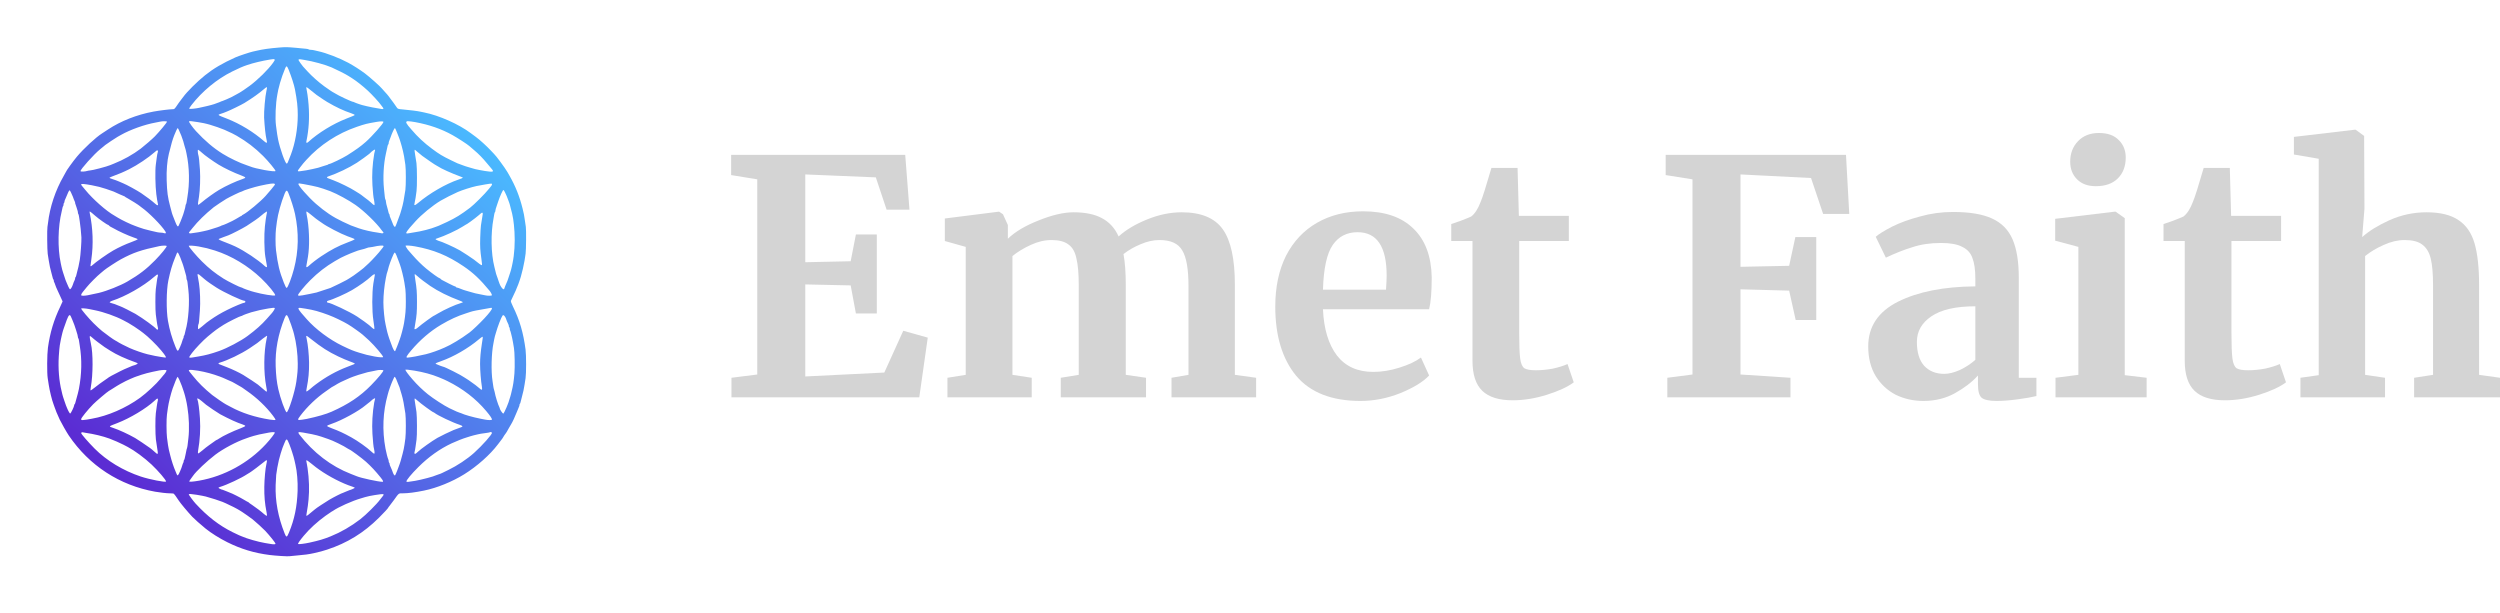 <svg width="212" height="52" viewBox="0 0 212 52" fill="none" xmlns="http://www.w3.org/2000/svg">
<g filter="url(#filter0_d_1305_201)">
<path fill-rule="evenodd" clip-rule="evenodd" d="M23.658 0.032C22.856 0.098 22.245 0.185 21.751 0.304C21.675 0.322 21.533 0.354 21.435 0.375C21.201 0.425 20.215 0.753 19.985 0.857C18.85 1.371 18.111 1.805 17.385 2.386C16.733 2.906 15.827 3.808 15.538 4.223C15.507 4.268 15.472 4.314 15.459 4.324C15.428 4.352 15.209 4.643 15.162 4.719C15.141 4.755 15.047 4.891 14.954 5.023C14.794 5.25 14.778 5.262 14.622 5.262C14.394 5.262 13.493 5.374 13.019 5.462C11.608 5.723 10.246 6.26 9.147 6.988C8.91 7.145 8.689 7.291 8.654 7.312C8.132 7.64 7.104 8.592 6.521 9.286C6.203 9.665 5.585 10.525 5.585 10.588C5.585 10.598 5.5 10.752 5.396 10.931C4.699 12.134 4.22 13.576 4.069 14.926C4.055 15.055 4.034 15.195 4.024 15.239C3.983 15.413 4.001 17.243 4.046 17.525C4.072 17.686 4.112 17.941 4.135 18.091C4.195 18.483 4.27 18.829 4.367 19.165C4.413 19.326 4.46 19.507 4.472 19.566C4.483 19.625 4.508 19.683 4.527 19.695C4.546 19.707 4.562 19.756 4.562 19.804C4.562 19.852 4.577 19.908 4.594 19.929C4.612 19.949 4.651 20.045 4.68 20.142C4.709 20.238 4.745 20.335 4.759 20.356C4.774 20.378 4.813 20.467 4.847 20.554C4.881 20.641 4.999 20.898 5.109 21.123C5.219 21.349 5.309 21.546 5.309 21.561C5.309 21.576 5.222 21.768 5.116 21.988C4.565 23.128 4.243 24.203 4.064 25.492C3.988 26.044 3.977 27.637 4.046 28.07C4.072 28.231 4.112 28.486 4.134 28.636C4.205 29.115 4.411 29.955 4.526 30.237C4.544 30.28 4.584 30.394 4.615 30.491C4.71 30.78 4.836 31.087 5.066 31.585C5.178 31.827 5.67 32.691 5.835 32.932C7.573 35.489 10.131 37.154 13.156 37.696C13.56 37.768 14.142 37.833 14.395 37.834C14.557 37.834 14.712 37.848 14.738 37.865C14.777 37.889 14.944 38.122 15.162 38.454C15.316 38.689 15.898 39.386 16.303 39.82C16.466 39.995 17.016 40.483 17.428 40.819C17.89 41.195 18.612 41.649 19.273 41.978C20.438 42.559 21.557 42.897 22.872 43.064C23.401 43.131 24.399 43.192 24.544 43.167C24.619 43.153 24.911 43.125 25.192 43.104C25.765 43.061 26.215 42.999 26.608 42.91C27.137 42.791 27.36 42.732 27.729 42.611C29.436 42.052 30.843 41.187 32.135 39.904C32.535 39.506 32.921 39.088 32.921 39.053C32.921 39.037 32.961 38.98 33.01 38.927C33.059 38.873 33.232 38.645 33.394 38.419C33.847 37.788 33.786 37.834 34.177 37.833C34.597 37.833 35.22 37.752 35.958 37.601C37.05 37.378 38.341 36.855 39.364 36.22C40.457 35.541 41.561 34.561 42.229 33.674C42.391 33.459 42.549 33.253 42.58 33.215C42.611 33.177 42.637 33.138 42.637 33.129C42.637 33.109 42.877 32.746 42.91 32.717C42.934 32.695 42.989 32.601 43.161 32.288C43.225 32.169 43.308 32.029 43.344 31.975C43.444 31.827 43.681 31.317 43.839 30.912C43.916 30.713 43.996 30.519 44.016 30.482C44.036 30.445 44.053 30.38 44.053 30.338C44.053 30.296 44.068 30.252 44.087 30.24C44.107 30.228 44.131 30.17 44.142 30.111C44.154 30.052 44.206 29.845 44.259 29.651C44.368 29.255 44.426 28.986 44.483 28.616C44.504 28.477 44.543 28.231 44.568 28.07C44.63 27.681 44.629 26.116 44.568 25.648C44.377 24.203 44.071 23.16 43.496 21.987C43.372 21.735 43.309 21.56 43.324 21.513C43.337 21.472 43.435 21.261 43.543 21.045C43.65 20.828 43.738 20.642 43.738 20.63C43.738 20.619 43.772 20.535 43.812 20.444C43.908 20.231 44.006 19.973 44.076 19.751C44.107 19.654 44.149 19.523 44.169 19.458C44.258 19.179 44.441 18.378 44.483 18.091C44.507 17.919 44.547 17.656 44.572 17.505C44.616 17.229 44.631 15.457 44.591 15.24C44.579 15.176 44.541 14.921 44.507 14.674C44.445 14.231 44.428 14.141 44.313 13.678C44.056 12.643 43.716 11.791 43.193 10.876C43.146 10.795 43.072 10.666 43.028 10.588C42.833 10.246 42.046 9.18 41.893 9.05C41.88 9.039 41.764 8.916 41.634 8.777C41.277 8.393 40.686 7.855 40.355 7.613C40.193 7.495 39.998 7.351 39.923 7.293C38.921 6.537 37.234 5.788 35.97 5.536C35.84 5.51 35.698 5.481 35.655 5.471C35.428 5.418 34.725 5.329 34.16 5.281C33.753 5.246 33.722 5.235 33.633 5.092C33.556 4.969 33.21 4.49 33.106 4.363C33.08 4.331 33.015 4.243 32.962 4.168C32.909 4.093 32.77 3.931 32.653 3.809C32.536 3.687 32.415 3.551 32.383 3.506C32.28 3.36 31.306 2.493 30.939 2.221C30.522 1.912 29.959 1.551 29.536 1.324C28.789 0.921 27.667 0.49 26.982 0.342C26.863 0.316 26.702 0.279 26.623 0.259C26.545 0.24 26.42 0.224 26.346 0.224C26.272 0.224 26.194 0.208 26.174 0.188C26.132 0.149 26.036 0.137 25.074 0.052C24.333 -0.013 24.225 -0.014 23.658 0.032ZM23.281 1.041C23.325 1.068 23.3 1.125 23.157 1.323C22.724 1.922 21.887 2.746 21.17 3.28C20.893 3.486 20.348 3.856 20.321 3.856C20.311 3.856 20.191 3.923 20.053 4.004C19.916 4.086 19.742 4.182 19.666 4.216C19.59 4.251 19.391 4.342 19.223 4.419C19.055 4.496 18.9 4.559 18.879 4.559C18.857 4.559 18.808 4.574 18.771 4.593C18.679 4.64 18.535 4.697 18.368 4.754C18.292 4.78 18.195 4.815 18.152 4.832C18.108 4.848 18.002 4.88 17.916 4.902C17.829 4.925 17.688 4.961 17.601 4.983C17.514 5.006 17.346 5.044 17.227 5.068C17.108 5.093 16.949 5.127 16.873 5.145C16.625 5.203 16.108 5.256 16.059 5.228C16.025 5.21 16.08 5.111 16.237 4.909C17.146 3.737 18.405 2.699 19.686 2.066C20.294 1.766 20.566 1.648 20.964 1.513C21.491 1.334 22.198 1.165 22.891 1.051C23.188 1.002 23.218 1.001 23.281 1.041ZM25.822 1.084C26.502 1.186 27.609 1.49 28.123 1.717C28.629 1.941 29.301 2.282 29.553 2.443C29.709 2.544 29.865 2.643 29.899 2.664C30.225 2.868 30.762 3.293 31.188 3.685C31.54 4.009 32.188 4.716 32.313 4.912C32.362 4.99 32.432 5.083 32.468 5.118C32.561 5.211 32.504 5.275 32.356 5.243C32.288 5.228 32.127 5.2 31.997 5.181C31.5 5.106 30.65 4.912 30.463 4.832C30.42 4.813 30.314 4.776 30.227 4.749C30.14 4.721 30.053 4.685 30.032 4.668C30.012 4.651 29.972 4.637 29.943 4.637C29.835 4.637 28.654 4.084 28.431 3.928C28.374 3.888 28.317 3.856 28.306 3.856C28.273 3.856 27.816 3.551 27.493 3.315C27.014 2.965 26.456 2.468 26.087 2.066C25.898 1.859 25.721 1.666 25.694 1.637C25.667 1.608 25.562 1.47 25.462 1.33C25.316 1.128 25.29 1.068 25.333 1.042C25.364 1.023 25.424 1.016 25.467 1.025C25.511 1.035 25.67 1.062 25.822 1.084ZM24.479 1.913C24.726 2.534 24.943 3.213 25.013 3.582C25.192 4.524 25.251 5.065 25.251 5.752C25.251 6.895 25.035 8.139 24.667 9.11C24.392 9.835 24.375 9.87 24.309 9.87C24.189 9.87 23.741 8.609 23.581 7.82C23.527 7.555 23.489 7.303 23.404 6.648C23.321 6.019 23.375 4.778 23.516 4.031C23.536 3.924 23.571 3.739 23.594 3.621C23.642 3.371 23.83 2.72 23.945 2.411C24.198 1.726 24.242 1.63 24.303 1.63C24.345 1.63 24.404 1.725 24.479 1.913ZM22.632 3.514C22.62 3.584 22.602 3.676 22.591 3.719C22.49 4.12 22.371 5.489 22.396 5.965C22.437 6.73 22.518 7.482 22.592 7.781C22.681 8.144 22.645 8.189 22.419 7.993C21.487 7.182 20.377 6.506 19.253 6.065C19.102 6.005 18.882 5.918 18.764 5.872C18.647 5.826 18.545 5.77 18.538 5.748C18.53 5.726 18.609 5.684 18.712 5.654C18.815 5.624 18.925 5.587 18.958 5.571C18.99 5.554 19.123 5.502 19.253 5.454C19.505 5.361 20.499 4.875 20.728 4.733C21.449 4.288 21.944 3.934 22.403 3.541C22.501 3.456 22.598 3.387 22.617 3.387C22.637 3.387 22.644 3.444 22.632 3.514ZM26.397 3.691C26.6 3.858 26.803 4.02 26.849 4.052C27.334 4.387 27.561 4.538 27.737 4.642C28.502 5.092 29.104 5.375 29.824 5.62C29.97 5.67 30.084 5.728 30.076 5.749C30.064 5.786 29.984 5.821 29.362 6.064C28.237 6.502 27 7.262 26.139 8.043C26.031 8.141 25.954 8.132 25.975 8.025C26.055 7.611 26.079 7.47 26.113 7.214C26.247 6.228 26.236 5.181 26.078 4.051C26.059 3.911 26.034 3.762 26.023 3.719C25.976 3.532 25.964 3.387 25.995 3.387C26.014 3.387 26.195 3.524 26.397 3.691ZM16.775 6.355C17.229 6.431 17.397 6.464 17.552 6.508C17.633 6.531 17.757 6.566 17.827 6.584C18.075 6.649 18.803 6.904 19.027 7.004C19.663 7.289 19.788 7.351 20.079 7.517C20.916 7.998 21.625 8.541 22.318 9.231C22.74 9.651 23.363 10.406 23.363 10.496C23.363 10.618 21.634 10.308 21.18 10.104C21.137 10.085 21.015 10.041 20.909 10.007C20.361 9.831 19.464 9.403 18.879 9.039C18.098 8.552 17.379 7.942 16.617 7.117C16.355 6.833 16.01 6.355 16.03 6.303C16.051 6.25 16.204 6.26 16.775 6.355ZM14.159 6.32C14.159 6.394 13.546 7.136 13.129 7.567C12.926 7.777 12.253 8.362 11.937 8.603C11.297 9.091 10.439 9.572 9.672 9.871C9.555 9.917 9.406 9.977 9.341 10.005C9.062 10.126 7.81 10.454 7.626 10.455C7.57 10.456 7.472 10.472 7.41 10.492C7.2 10.557 6.851 10.572 6.829 10.516C6.784 10.397 7.983 9.061 8.518 8.634C8.603 8.566 8.711 8.478 8.757 8.439C8.804 8.399 8.878 8.337 8.922 8.301C9.03 8.211 9.795 7.703 9.968 7.605C10.045 7.562 10.174 7.489 10.255 7.443C11.05 6.993 12.273 6.556 13.196 6.393C13.347 6.366 13.524 6.331 13.589 6.314C13.775 6.267 14.159 6.271 14.159 6.32ZM32.515 6.336C32.547 6.436 31.554 7.562 31.014 8.037C30.575 8.422 30.231 8.67 29.44 9.172C29.06 9.413 28.028 9.909 27.907 9.909C27.877 9.909 27.842 9.925 27.83 9.944C27.819 9.963 27.76 9.987 27.7 9.998C27.64 10.008 27.485 10.057 27.356 10.105C27.226 10.154 27.058 10.208 26.982 10.225C26.906 10.243 26.685 10.294 26.49 10.339C26.143 10.419 25.809 10.477 25.438 10.521C25.2 10.55 25.2 10.517 25.438 10.209C25.718 9.846 25.726 9.837 25.976 9.561C27.129 8.29 28.627 7.309 30.266 6.752C30.974 6.511 31.101 6.48 31.918 6.339C32.27 6.278 32.496 6.277 32.515 6.336ZM35.222 6.358C36.411 6.579 37.425 6.932 38.363 7.452C38.79 7.688 39.626 8.23 39.785 8.373C39.829 8.413 40.015 8.571 40.198 8.726C40.602 9.066 40.906 9.377 41.315 9.87C41.485 10.074 41.667 10.291 41.72 10.352C41.873 10.526 41.819 10.582 41.526 10.553C41.391 10.54 41.2 10.514 41.103 10.496C41.005 10.477 40.811 10.442 40.67 10.418C40.391 10.369 40.214 10.325 39.883 10.222C39.764 10.184 39.587 10.131 39.49 10.103C39.393 10.074 39.295 10.041 39.274 10.027C39.252 10.014 39.164 9.981 39.077 9.954C38.85 9.882 38.817 9.867 38.231 9.581C37.495 9.222 37.257 9.078 36.633 8.614C35.962 8.116 35.413 7.603 34.902 7C34.776 6.85 34.644 6.697 34.611 6.659C34.577 6.622 34.51 6.521 34.461 6.434V6.434C34.421 6.364 34.472 6.277 34.552 6.277L34.581 6.277C34.696 6.277 34.984 6.313 35.222 6.358ZM15.162 7.009C15.241 7.179 15.334 7.395 15.377 7.507C15.505 7.845 15.599 8.147 15.64 8.347C15.651 8.401 15.675 8.48 15.693 8.523C15.712 8.566 15.738 8.654 15.751 8.718C15.765 8.782 15.793 8.914 15.814 9.011C16.067 10.193 16.093 11.534 15.887 12.741C15.866 12.87 15.838 13.045 15.825 13.131C15.813 13.217 15.787 13.304 15.768 13.325C15.748 13.345 15.733 13.396 15.733 13.439C15.733 13.481 15.716 13.57 15.696 13.636C15.676 13.702 15.638 13.835 15.613 13.932C15.587 14.028 15.552 14.143 15.535 14.186C15.518 14.229 15.483 14.325 15.457 14.4C15.383 14.614 15.208 15.034 15.147 15.143C15.076 15.269 15.007 15.184 14.846 14.771C14.754 14.535 14.661 14.298 14.639 14.244C14.596 14.136 14.597 14.137 14.43 13.502C14.222 12.711 14.166 12.299 14.134 11.296C14.107 10.466 14.176 9.619 14.318 9.05C14.541 8.152 14.624 7.864 14.769 7.488C14.892 7.17 15.038 6.863 15.066 6.863C15.082 6.863 15.125 6.929 15.162 7.009ZM33.554 6.97C33.577 7.028 33.622 7.138 33.656 7.214C33.737 7.398 33.77 7.482 33.826 7.644C33.852 7.719 33.887 7.816 33.904 7.859C33.921 7.902 33.957 8.016 33.983 8.113C34.01 8.209 34.046 8.332 34.063 8.386C34.081 8.44 34.13 8.633 34.173 8.816C34.247 9.128 34.276 9.295 34.375 9.975C34.428 10.337 34.428 11.743 34.376 12.108C34.268 12.861 34.173 13.342 34.06 13.717C34.014 13.867 33.968 14.025 33.957 14.069C33.946 14.111 33.922 14.182 33.904 14.225C33.886 14.268 33.814 14.461 33.744 14.654C33.532 15.242 33.516 15.273 33.45 15.219C33.386 15.166 33.327 15.043 33.198 14.693C33.151 14.565 33.095 14.429 33.075 14.391C33.056 14.354 33.039 14.289 33.039 14.247C33.039 14.205 33.024 14.161 33.005 14.149C32.985 14.138 32.96 14.079 32.949 14.02C32.937 13.961 32.91 13.851 32.889 13.776C32.762 13.335 32.725 13.175 32.725 13.079C32.725 13.019 32.709 12.954 32.689 12.934C32.669 12.914 32.644 12.809 32.633 12.702C32.622 12.594 32.59 12.287 32.562 12.018C32.463 11.079 32.526 9.922 32.723 9.04C32.804 8.677 32.846 8.482 32.869 8.376C32.881 8.316 32.907 8.258 32.926 8.247C32.945 8.235 32.961 8.182 32.961 8.129C32.961 8.077 32.977 8.003 32.998 7.966C33.019 7.928 33.074 7.784 33.12 7.644C33.226 7.324 33.44 6.863 33.482 6.863C33.499 6.863 33.532 6.911 33.554 6.97ZM31.797 8.771C31.782 8.806 31.754 8.923 31.735 9.03C31.581 9.924 31.529 10.836 31.583 11.711C31.623 12.354 31.667 12.762 31.715 12.936C31.727 12.979 31.746 13.107 31.757 13.22C31.781 13.463 31.755 13.46 31.456 13.174C31.352 13.075 31.259 12.995 31.247 12.995C31.236 12.995 31.076 12.874 30.891 12.726C30.706 12.578 30.508 12.433 30.45 12.404C30.393 12.374 30.232 12.275 30.093 12.183C29.742 11.951 28.773 11.474 28.3 11.299C27.744 11.094 27.729 11.087 27.729 11.041C27.729 11.019 27.76 10.99 27.798 10.977C28.633 10.691 29.572 10.243 30.266 9.8C30.5 9.651 31.247 9.114 31.309 9.051C31.614 8.737 31.878 8.585 31.797 8.771ZM16.98 8.825C17.062 8.895 17.138 8.961 17.149 8.972C17.297 9.124 18.099 9.697 18.525 9.956C19.027 10.261 19.846 10.653 20.413 10.86C20.619 10.935 20.792 11.021 20.798 11.05C20.805 11.084 20.727 11.13 20.582 11.178C20.002 11.37 19.16 11.759 18.574 12.105C18.187 12.334 17.49 12.834 17.095 13.167C16.95 13.289 16.818 13.38 16.8 13.369C16.783 13.358 16.784 13.257 16.802 13.143C16.82 13.029 16.852 12.822 16.874 12.682C16.964 12.098 17 11.092 16.956 10.407C16.91 9.708 16.863 9.268 16.824 9.167C16.776 9.046 16.753 8.698 16.792 8.698C16.814 8.698 16.898 8.756 16.98 8.825ZM35.389 8.871C35.492 8.966 35.682 9.124 35.812 9.222C36.108 9.446 36.962 10.026 36.995 10.026C37.008 10.026 37.067 10.06 37.124 10.1C37.392 10.29 38.278 10.691 39.067 10.98C39.17 11.017 39.254 11.06 39.254 11.074C39.254 11.089 39.081 11.159 38.87 11.231C37.788 11.601 36.434 12.386 35.458 13.208C35.17 13.451 35.083 13.455 35.157 13.223C35.179 13.151 35.217 12.951 35.241 12.78C35.265 12.608 35.301 12.35 35.322 12.206C35.374 11.848 35.37 10.243 35.316 9.833C35.292 9.649 35.243 9.339 35.206 9.142C35.147 8.819 35.141 8.698 35.186 8.698C35.194 8.698 35.286 8.776 35.389 8.871ZM13.388 8.799C13.401 8.833 13.395 8.891 13.375 8.928C13.355 8.966 13.319 9.154 13.295 9.345C13.271 9.537 13.234 9.812 13.214 9.956C13.146 10.428 13.168 11.78 13.255 12.467C13.299 12.811 13.354 13.151 13.378 13.223C13.449 13.44 13.366 13.464 13.168 13.283C12.918 13.056 12.379 12.649 11.965 12.374C11.613 12.14 10.732 11.659 10.457 11.55C10.384 11.52 10.216 11.448 10.083 11.389C9.95 11.329 9.716 11.243 9.562 11.197C9.408 11.15 9.282 11.098 9.282 11.08C9.282 11.063 9.366 11.017 9.469 10.98C10.1 10.748 10.483 10.586 10.954 10.349C11.657 9.995 12.586 9.374 13.117 8.902C13.321 8.721 13.353 8.708 13.388 8.799ZM23.282 11.586C23.329 11.616 23.329 11.634 23.277 11.712C23.205 11.82 22.847 12.249 22.518 12.619C22.101 13.087 20.96 14.037 20.62 14.198C20.549 14.231 20.492 14.273 20.492 14.29C20.492 14.308 20.473 14.322 20.449 14.322C20.425 14.322 20.356 14.358 20.295 14.401C20.233 14.444 20.089 14.529 19.974 14.589C19.859 14.65 19.729 14.719 19.686 14.744C19.53 14.833 18.91 15.104 18.862 15.104C18.836 15.104 18.802 15.115 18.788 15.129C18.747 15.17 18.228 15.351 17.857 15.454C17.759 15.481 17.635 15.517 17.581 15.533C17.527 15.55 17.377 15.585 17.247 15.61C17.117 15.636 16.94 15.672 16.854 15.69C16.767 15.709 16.599 15.734 16.48 15.746C16.361 15.758 16.228 15.777 16.185 15.788C16.142 15.799 16.082 15.792 16.053 15.773C16.009 15.744 16.011 15.726 16.061 15.665C16.095 15.625 16.213 15.477 16.324 15.338C16.786 14.758 17.389 14.166 18.124 13.573C18.24 13.479 19 12.976 19.201 12.859C19.483 12.695 20.402 12.252 20.461 12.252C20.491 12.252 20.532 12.237 20.553 12.217C20.626 12.149 21.573 11.855 22.055 11.75C22.898 11.568 23.191 11.529 23.282 11.586ZM25.727 11.607C25.93 11.639 26.256 11.702 26.451 11.748C26.646 11.793 26.867 11.844 26.943 11.86C27.108 11.896 27.703 12.094 28.005 12.212C28.609 12.45 29.564 12.97 30.153 13.383C30.88 13.892 31.948 14.925 32.373 15.533C32.426 15.608 32.487 15.683 32.508 15.699C32.563 15.74 32.446 15.812 32.371 15.784C32.338 15.772 32.188 15.746 32.036 15.726C31.523 15.659 30.854 15.507 30.424 15.358C29.758 15.127 29.753 15.125 29.067 14.8C28.233 14.406 27.57 13.964 26.785 13.278C26.135 12.709 25.245 11.693 25.308 11.591C25.323 11.568 25.34 11.55 25.346 11.55C25.352 11.55 25.523 11.575 25.727 11.607ZM41.723 11.631C41.728 11.661 41.693 11.732 41.644 11.789C41.595 11.846 41.502 11.96 41.437 12.043C41.142 12.42 40.197 13.364 39.864 13.614C39.063 14.216 38.67 14.459 37.911 14.822C37.601 14.971 37.284 15.114 37.209 15.141C37.133 15.168 37.036 15.204 36.992 15.223C36.555 15.406 35.669 15.633 35.104 15.706C34.996 15.72 34.814 15.751 34.7 15.775C34.419 15.835 34.385 15.79 34.545 15.57C34.68 15.383 34.727 15.329 35.229 14.771C35.754 14.188 36.677 13.431 37.373 13.013C37.665 12.838 38.453 12.439 38.821 12.28C39.198 12.117 39.986 11.866 40.395 11.779C40.789 11.695 41.619 11.558 41.673 11.568C41.695 11.572 41.717 11.6 41.723 11.631ZM7.787 11.71C8.014 11.752 8.298 11.814 8.417 11.847C8.827 11.962 9.262 12.101 9.331 12.137C9.368 12.158 9.417 12.174 9.439 12.174C9.483 12.174 9.682 12.259 10.179 12.491C10.359 12.575 10.521 12.643 10.54 12.643C10.558 12.643 10.579 12.656 10.586 12.672C10.594 12.688 10.697 12.752 10.816 12.813C11.035 12.927 11.802 13.412 11.839 13.46C11.849 13.475 11.92 13.529 11.996 13.582C12.593 13.995 13.681 15.09 14.017 15.618C14.109 15.762 14.062 15.827 13.907 15.769C13.848 15.747 13.731 15.728 13.646 15.728C13.561 15.728 13.416 15.711 13.324 15.69C13.232 15.669 12.997 15.615 12.802 15.571C12.4 15.48 11.954 15.351 11.78 15.277C11.715 15.249 11.573 15.197 11.465 15.16C11.111 15.041 10.286 14.646 9.973 14.447C9.885 14.391 9.764 14.318 9.705 14.285C9.027 13.909 7.872 12.891 7.244 12.116C7.122 11.965 6.991 11.808 6.953 11.767C6.914 11.725 6.883 11.666 6.883 11.636C6.883 11.57 7.144 11.591 7.787 11.71ZM42.815 12.294C42.924 12.509 43.023 12.746 43.109 12.995C43.135 13.07 43.171 13.166 43.188 13.209C43.206 13.252 43.23 13.331 43.241 13.385C43.252 13.439 43.281 13.553 43.305 13.639C43.497 14.309 43.57 14.767 43.628 15.664C43.685 16.546 43.621 17.587 43.465 18.306C43.445 18.403 43.417 18.534 43.404 18.599C43.373 18.755 43.304 19.01 43.267 19.107C43.25 19.15 43.198 19.308 43.151 19.458C43.104 19.608 43.051 19.767 43.033 19.81C42.956 19.999 42.915 20.095 42.837 20.268C42.792 20.37 42.755 20.472 42.755 20.495C42.755 20.519 42.724 20.532 42.688 20.525C42.606 20.509 42.43 20.259 42.364 20.067C42.338 19.99 42.302 19.892 42.285 19.849C42.267 19.806 42.23 19.691 42.201 19.595C42.173 19.498 42.138 19.401 42.124 19.38C42.109 19.358 42.085 19.288 42.07 19.224C42.044 19.108 42.002 18.941 41.925 18.638C41.636 17.512 41.606 15.79 41.852 14.518C41.875 14.399 41.903 14.237 41.915 14.156C41.927 14.075 41.953 14 41.972 13.988C41.992 13.976 42.007 13.929 42.007 13.883C42.007 13.808 42.05 13.648 42.126 13.444C42.142 13.401 42.195 13.242 42.245 13.092C42.392 12.645 42.643 12.094 42.692 12.109C42.712 12.115 42.767 12.198 42.815 12.294ZM6.02 12.321C6.179 12.671 6.207 12.741 6.258 12.897C6.286 12.983 6.323 13.07 6.34 13.09C6.357 13.111 6.371 13.159 6.371 13.198C6.371 13.237 6.387 13.3 6.407 13.337C6.426 13.374 6.463 13.484 6.489 13.58C6.515 13.677 6.553 13.796 6.572 13.846C6.591 13.895 6.607 13.975 6.607 14.024C6.607 14.072 6.623 14.128 6.643 14.149C6.662 14.169 6.688 14.265 6.7 14.361C6.712 14.458 6.74 14.643 6.762 14.771C6.812 15.065 6.882 15.732 6.903 16.125C6.92 16.431 6.832 17.648 6.766 18.033C6.684 18.502 6.624 18.775 6.528 19.107C6.503 19.192 6.473 19.311 6.462 19.371C6.45 19.43 6.425 19.488 6.406 19.5C6.387 19.512 6.371 19.556 6.371 19.598C6.371 19.64 6.356 19.704 6.336 19.742C6.278 19.855 6.222 19.997 6.169 20.161C6.111 20.342 5.99 20.532 5.934 20.532C5.912 20.532 5.851 20.431 5.797 20.308C5.744 20.184 5.68 20.039 5.657 19.985C5.574 19.799 5.549 19.73 5.463 19.458C5.416 19.308 5.364 19.15 5.348 19.107C5.311 19.01 5.242 18.755 5.211 18.599C5.198 18.534 5.17 18.403 5.149 18.306C4.876 17.042 4.911 15.207 5.231 13.932C5.256 13.835 5.285 13.699 5.297 13.629C5.308 13.559 5.334 13.492 5.353 13.48C5.372 13.468 5.388 13.408 5.388 13.346C5.388 13.284 5.406 13.223 5.427 13.209C5.449 13.196 5.467 13.151 5.467 13.109C5.467 13.067 5.482 13.002 5.501 12.965C5.52 12.927 5.553 12.853 5.575 12.799C5.745 12.369 5.859 12.135 5.898 12.135C5.919 12.135 5.974 12.219 6.02 12.321ZM24.445 12.34C24.663 12.877 24.924 13.699 25.018 14.147C25.354 15.741 25.325 17.276 24.931 18.794C24.732 19.558 24.403 20.415 24.307 20.415C24.265 20.415 24.189 20.272 24.064 19.956C23.701 19.036 23.552 18.418 23.404 17.212C23.351 16.784 23.351 15.797 23.404 15.396C23.426 15.225 23.463 14.943 23.485 14.771C23.567 14.142 23.839 13.162 24.139 12.418C24.259 12.118 24.346 12.097 24.445 12.34ZM7.803 14.066C7.892 14.14 8.017 14.247 8.082 14.305C8.366 14.557 9.084 15.064 9.157 15.064C9.176 15.064 9.223 15.1 9.262 15.143C9.301 15.185 9.347 15.221 9.363 15.221C9.379 15.221 9.504 15.287 9.642 15.369C10.018 15.591 10.866 15.979 11.298 16.125C11.509 16.197 11.681 16.266 11.681 16.279C11.681 16.313 11.464 16.414 11.131 16.533C10.662 16.701 10.055 16.982 9.597 17.244C9.108 17.523 8.125 18.218 7.809 18.509C7.73 18.582 7.669 18.6 7.669 18.55C7.669 18.534 7.704 18.284 7.746 17.994C7.93 16.734 7.881 15.35 7.608 14.059C7.593 13.989 7.594 13.932 7.611 13.932C7.628 13.932 7.714 13.992 7.803 14.066ZM22.632 14.059C22.62 14.129 22.602 14.221 22.591 14.264C22.564 14.37 22.509 14.775 22.463 15.201C22.387 15.902 22.406 17.209 22.5 17.769C22.559 18.125 22.62 18.474 22.639 18.57C22.663 18.691 22.576 18.683 22.435 18.55C21.896 18.042 20.736 17.271 19.949 16.898C19.77 16.812 19.407 16.661 19.143 16.561C18.63 16.368 18.495 16.298 18.559 16.259C18.581 16.246 18.746 16.181 18.926 16.116C19.106 16.05 19.305 15.977 19.369 15.954C19.622 15.86 20.573 15.37 20.906 15.163C21.351 14.885 22.014 14.42 22.105 14.321C22.17 14.249 22.59 13.932 22.619 13.932C22.638 13.932 22.644 13.989 22.632 14.059ZM26.261 14.117C26.387 14.219 26.517 14.323 26.549 14.349C26.582 14.375 26.686 14.459 26.781 14.536C26.876 14.614 26.989 14.696 27.032 14.719C27.075 14.741 27.188 14.819 27.284 14.892C27.674 15.188 28.898 15.827 29.48 16.039C30.123 16.274 30.115 16.27 30.028 16.329C29.986 16.357 29.73 16.463 29.46 16.565C28.687 16.855 28.08 17.174 27.238 17.733C26.889 17.964 26.403 18.339 26.18 18.55C26.039 18.683 25.951 18.691 25.975 18.57C25.994 18.474 26.056 18.121 26.115 17.769C26.254 16.937 26.241 15.694 26.081 14.615C26.062 14.486 26.037 14.346 26.025 14.303C25.981 14.143 25.965 13.932 25.997 13.932C26.016 13.932 26.134 14.015 26.261 14.117ZM40.933 14.181C40.88 14.5 40.82 14.873 40.785 15.104C40.764 15.243 40.736 15.718 40.723 16.158C40.701 16.918 40.718 17.225 40.828 17.994C40.886 18.398 40.889 18.474 40.847 18.488C40.815 18.498 40.54 18.3 40.19 18.014C40.083 17.926 39.213 17.355 39.001 17.234C38.516 16.956 37.427 16.469 37.164 16.412C37.088 16.396 36.933 16.304 36.933 16.275C36.933 16.264 37.009 16.232 37.1 16.204C37.641 16.038 38.806 15.498 39.229 15.217C39.356 15.133 39.467 15.064 39.477 15.064C39.541 15.064 40.249 14.551 40.591 14.257C40.645 14.21 40.732 14.136 40.783 14.092C40.902 13.99 40.959 14.024 40.933 14.181ZM35.203 16.893C36.768 17.176 37.959 17.665 39.313 18.582C40.128 19.134 40.725 19.696 41.521 20.663C41.627 20.792 41.734 21.005 41.711 21.042C41.682 21.089 41.331 21.09 41.147 21.043C41.068 21.023 40.88 20.986 40.729 20.96C40.426 20.909 40.202 20.853 39.785 20.727C39.634 20.681 39.474 20.634 39.431 20.623C39.388 20.613 39.317 20.59 39.274 20.572C38.941 20.439 38.764 20.376 38.718 20.376C38.688 20.376 38.664 20.358 38.664 20.337C38.664 20.315 38.641 20.298 38.612 20.298C38.583 20.298 38.349 20.19 38.091 20.059C37.42 19.717 37.419 19.716 37.365 19.652C37.339 19.621 37.302 19.595 37.285 19.595C37.215 19.595 36.61 19.161 36.147 18.78C35.785 18.482 35.329 18.033 34.993 17.642C34.817 17.438 34.663 17.262 34.651 17.252C34.574 17.184 34.372 16.861 34.389 16.834C34.412 16.797 34.849 16.829 35.203 16.893ZM14.137 16.856C14.175 16.918 13.671 17.541 13.159 18.065C12.432 18.81 11.805 19.291 10.796 19.877C10.203 20.222 9.06 20.677 8.377 20.839C8.06 20.914 7.932 20.941 7.44 21.038C7.325 21.06 7.152 21.079 7.057 21.079C6.912 21.079 6.883 21.066 6.883 21.005C6.883 20.963 6.94 20.86 7.01 20.773C7.081 20.687 7.236 20.497 7.354 20.35C7.611 20.033 8.23 19.411 8.535 19.165C8.654 19.068 8.786 18.957 8.83 18.918C8.975 18.787 9.927 18.164 10.246 17.992C11.311 17.419 11.949 17.2 13.53 16.868C13.762 16.82 14.11 16.813 14.137 16.856ZM16.834 16.9C17.371 16.996 17.73 17.085 18.23 17.246C19.635 17.696 21.021 18.529 22.149 19.601C22.752 20.174 23.405 20.975 23.33 21.049C23.262 21.117 22.23 20.952 21.584 20.769C21.502 20.746 21.378 20.712 21.308 20.692C21.09 20.632 20.592 20.446 20.553 20.41C20.532 20.391 20.489 20.376 20.457 20.376C20.365 20.376 19.292 19.841 18.962 19.631C18.212 19.153 17.734 18.773 17.125 18.171C16.666 17.718 16.008 16.942 16.008 16.853C16.008 16.807 16.45 16.832 16.834 16.9ZM32.528 16.875C32.528 16.904 32.488 16.97 32.44 17.023C32.391 17.075 32.322 17.161 32.288 17.214C32.188 17.365 31.554 18.062 31.291 18.308C30.835 18.737 30.776 18.788 30.483 19.003C30.32 19.122 30.099 19.284 29.991 19.364C29.883 19.444 29.724 19.548 29.637 19.595C29.55 19.643 29.435 19.712 29.381 19.75C29.3 19.806 28.292 20.302 28.024 20.417C27.95 20.449 27.1 20.727 26.844 20.803C26.779 20.822 26.532 20.875 26.294 20.921C26.056 20.966 25.776 21.02 25.671 21.041C25.428 21.089 25.302 21.089 25.271 21.04C25.231 20.975 25.814 20.258 26.301 19.773C26.971 19.105 27.629 18.595 28.398 18.145C28.857 17.877 28.955 17.826 29.263 17.688C29.69 17.499 29.808 17.45 30.03 17.369C30.16 17.322 30.302 17.268 30.345 17.251C30.388 17.233 30.477 17.208 30.542 17.195C30.733 17.156 31.087 17.052 31.161 17.014C31.198 16.994 31.273 16.978 31.327 16.978C31.381 16.978 31.501 16.961 31.593 16.94C32.165 16.811 32.528 16.786 32.528 16.875ZM15.162 17.554C15.283 17.812 15.332 17.931 15.383 18.091C15.412 18.177 15.445 18.265 15.458 18.286C15.472 18.308 15.505 18.405 15.533 18.501C15.562 18.598 15.598 18.721 15.615 18.775C15.631 18.828 15.666 18.951 15.691 19.048C15.717 19.145 15.754 19.278 15.775 19.344C15.795 19.41 15.811 19.516 15.811 19.58C15.811 19.644 15.827 19.713 15.847 19.733C15.867 19.754 15.891 19.858 15.902 19.966C15.912 20.073 15.945 20.354 15.974 20.591C16.095 21.582 15.983 23.182 15.732 24.027C15.707 24.113 15.677 24.241 15.666 24.311C15.654 24.381 15.63 24.448 15.61 24.46C15.591 24.472 15.575 24.521 15.575 24.569C15.575 24.617 15.561 24.673 15.543 24.693C15.525 24.714 15.488 24.81 15.46 24.906C15.404 25.099 15.387 25.146 15.264 25.433C15.087 25.846 15.057 25.845 14.882 25.414C14.584 24.683 14.376 23.963 14.243 23.207C14.089 22.328 14.105 20.6 14.275 19.79C14.446 18.975 14.588 18.49 14.828 17.896C14.897 17.724 14.97 17.544 14.988 17.496C15.037 17.37 15.084 17.386 15.162 17.554ZM33.615 17.645C33.663 17.762 33.74 17.962 33.787 18.091C33.834 18.22 33.887 18.361 33.904 18.404C34.014 18.675 34.234 19.564 34.296 19.985C34.319 20.146 34.356 20.392 34.377 20.532C34.398 20.672 34.415 21.137 34.415 21.567C34.415 22.288 34.385 22.651 34.262 23.403C34.207 23.739 34 24.526 33.902 24.77C33.884 24.812 33.831 24.962 33.782 25.102C33.734 25.241 33.683 25.373 33.669 25.394C33.655 25.416 33.611 25.519 33.572 25.623C33.504 25.805 33.499 25.81 33.434 25.74C33.367 25.669 33.207 25.298 33.093 24.945C33.061 24.849 33.021 24.734 33.002 24.692C32.984 24.648 32.948 24.534 32.921 24.438C32.895 24.341 32.859 24.218 32.842 24.164C32.825 24.11 32.791 23.961 32.765 23.832C32.739 23.703 32.709 23.563 32.698 23.52C32.609 23.18 32.51 22.171 32.511 21.626C32.513 20.995 32.591 20.229 32.721 19.575C32.79 19.227 32.809 19.147 32.843 19.067C32.861 19.025 32.885 18.945 32.896 18.892C32.962 18.569 33.162 18.01 33.379 17.543C33.414 17.467 33.463 17.411 33.486 17.419C33.51 17.427 33.568 17.529 33.615 17.645ZM13.38 19.428C13.36 19.466 13.322 19.673 13.296 19.888C13.27 20.102 13.232 20.385 13.212 20.516C13.165 20.826 13.165 22.337 13.213 22.673C13.234 22.816 13.27 23.083 13.294 23.266C13.319 23.448 13.358 23.664 13.382 23.746C13.414 23.856 13.414 23.905 13.379 23.939C13.345 23.973 13.322 23.97 13.284 23.925C13.101 23.706 12.159 23.021 11.485 22.616C11.246 22.473 10.255 21.977 10.207 21.977C10.195 21.977 10.111 21.944 10.019 21.904C9.8 21.807 9.654 21.756 9.446 21.703C9.308 21.668 9.284 21.65 9.321 21.606C9.346 21.576 9.432 21.531 9.511 21.505C10.621 21.149 12.162 20.274 13.054 19.492C13.295 19.281 13.352 19.247 13.381 19.298C13.401 19.334 13.4 19.388 13.38 19.428ZM17.011 19.391C17.098 19.472 17.248 19.599 17.345 19.673C17.443 19.747 17.531 19.818 17.542 19.831C17.571 19.865 18.017 20.17 18.363 20.392C18.966 20.779 20.523 21.509 20.745 21.509C20.78 21.509 20.807 21.541 20.807 21.587C20.807 21.632 20.78 21.665 20.743 21.665C20.627 21.665 19.849 21.989 19.273 22.278C18.715 22.558 18.309 22.799 17.814 23.145C17.549 23.33 17.546 23.332 17.117 23.695C16.958 23.829 16.818 23.927 16.804 23.913C16.77 23.879 16.794 23.529 16.834 23.481C16.869 23.438 16.883 23.301 16.953 22.329C17.002 21.665 16.965 20.592 16.875 20.024C16.821 19.685 16.77 19.389 16.756 19.341C16.717 19.194 16.823 19.215 17.011 19.391ZM31.785 19.324C31.765 19.393 31.715 19.686 31.663 20.024C31.538 20.85 31.538 22.38 31.664 23.178C31.743 23.684 31.764 23.897 31.734 23.915C31.711 23.929 31.438 23.712 31.309 23.577C31.247 23.512 30.608 23.055 30.288 22.845C29.651 22.43 28.033 21.665 27.791 21.665C27.756 21.665 27.729 21.632 27.729 21.59C27.729 21.537 27.767 21.507 27.857 21.487C28.175 21.419 29.35 20.896 29.853 20.599C30.47 20.235 31.146 19.751 31.486 19.429C31.672 19.253 31.819 19.201 31.785 19.324ZM35.392 19.414C35.596 19.603 36.116 20 36.482 20.247C37.174 20.712 38.005 21.126 38.969 21.487C39.126 21.545 39.254 21.607 39.254 21.624C39.254 21.641 39.17 21.677 39.067 21.705C38.645 21.819 37.652 22.269 37.161 22.568C36.989 22.673 36.84 22.758 36.83 22.758C36.76 22.758 35.729 23.51 35.439 23.772C35.276 23.919 35.142 23.964 35.145 23.871C35.145 23.85 35.175 23.665 35.211 23.461C35.338 22.735 35.361 22.455 35.36 21.606C35.36 20.773 35.337 20.468 35.219 19.734C35.159 19.357 35.151 19.243 35.186 19.243C35.198 19.243 35.291 19.32 35.392 19.414ZM23.304 22.133C23.326 22.169 23.157 22.446 23.038 22.57C23.011 22.598 22.827 22.806 22.628 23.032C22.194 23.526 21.692 23.973 20.984 24.497C20.414 24.919 19.277 25.519 18.584 25.764C17.901 26.006 17.431 26.13 16.795 26.235C16.654 26.258 16.444 26.293 16.327 26.313C16.119 26.349 16.047 26.339 16.047 26.276C16.047 26.258 16.152 26.103 16.28 25.932C16.563 25.554 17.234 24.855 17.619 24.535C18.271 23.996 18.382 23.914 18.971 23.538C19.303 23.326 20.365 22.797 20.458 22.797C20.49 22.797 20.532 22.782 20.553 22.763C20.591 22.728 21.088 22.542 21.298 22.484C21.912 22.314 22.189 22.253 22.773 22.155C23.156 22.09 23.275 22.086 23.304 22.133ZM25.9 22.174C26.178 22.214 26.622 22.307 26.844 22.372C27.536 22.574 28.157 22.81 28.693 23.073C29.406 23.423 29.609 23.544 30.247 23.999C30.695 24.319 30.815 24.419 31.309 24.881C31.764 25.308 32.489 26.164 32.489 26.275C32.489 26.322 32.118 26.3 31.761 26.231C31.149 26.112 31.018 26.08 30.463 25.909C29.945 25.75 29.751 25.671 29.027 25.323C27.95 24.805 26.753 23.909 26.01 23.064C25.506 22.49 25.491 22.473 25.384 22.321C25.255 22.137 25.289 22.077 25.502 22.113C25.591 22.128 25.77 22.155 25.9 22.174ZM41.717 22.15C41.742 22.215 41.481 22.561 41.083 22.989C40.689 23.413 40.045 24.027 39.822 24.191C39.388 24.509 39.024 24.753 38.684 24.953C38.163 25.259 38.137 25.273 37.7 25.475C37.236 25.689 36.545 25.934 36.107 26.04C35.539 26.178 34.861 26.303 34.555 26.326C34.392 26.338 34.466 26.194 34.862 25.724C35.616 24.83 36.489 24.08 37.41 23.535C38.164 23.09 38.817 22.791 39.51 22.574C39.683 22.52 39.86 22.462 39.903 22.444C39.946 22.427 40.035 22.402 40.1 22.388C40.165 22.375 40.288 22.348 40.375 22.329C40.56 22.288 41.381 22.142 41.664 22.099C41.681 22.096 41.705 22.119 41.717 22.15ZM7.591 22.214C7.688 22.235 7.891 22.276 8.043 22.307C8.788 22.455 9.814 22.817 10.452 23.156C10.566 23.217 10.753 23.316 10.867 23.377C11.065 23.482 11.73 23.914 11.871 24.029C11.908 24.058 12.034 24.153 12.153 24.241C12.539 24.525 13.247 25.214 13.67 25.719C14.044 26.166 14.147 26.352 14.005 26.32C13.976 26.314 13.827 26.293 13.673 26.273C13.425 26.242 12.919 26.14 12.507 26.04C12.111 25.944 11.403 25.698 10.993 25.513C10.597 25.335 10.088 25.069 9.918 24.952C9.86 24.912 9.786 24.87 9.754 24.859C9.669 24.828 8.998 24.347 8.653 24.069C8.491 23.939 8.165 23.639 7.928 23.403C7.503 22.978 6.883 22.245 6.883 22.167C6.883 22.123 7.286 22.15 7.591 22.214ZM6.014 22.846C6.044 22.916 6.099 23.043 6.137 23.129C6.251 23.392 6.364 23.702 6.449 23.988C6.494 24.139 6.548 24.316 6.569 24.382C6.59 24.448 6.607 24.539 6.607 24.584C6.607 24.63 6.623 24.677 6.641 24.688C6.66 24.7 6.687 24.793 6.7 24.896C6.714 24.998 6.743 25.187 6.764 25.316C6.957 26.49 6.933 27.713 6.691 28.988C6.658 29.161 6.558 29.551 6.444 29.944C6.423 30.02 6.395 30.121 6.383 30.169C6.372 30.218 6.346 30.267 6.327 30.279C6.308 30.291 6.293 30.326 6.293 30.357C6.293 30.473 6.018 31.046 5.952 31.067C5.913 31.079 5.765 30.812 5.664 30.55C5.648 30.507 5.615 30.428 5.592 30.374C5.568 30.32 5.511 30.153 5.463 30.003C5.416 29.853 5.364 29.694 5.346 29.651C5.329 29.608 5.304 29.521 5.291 29.456C5.277 29.392 5.249 29.269 5.227 29.183C5.008 28.319 4.921 27.244 4.986 26.209C5.01 25.826 5.048 25.406 5.071 25.277C5.148 24.846 5.186 24.654 5.226 24.496C5.248 24.41 5.277 24.287 5.291 24.223C5.304 24.158 5.329 24.07 5.346 24.027C5.363 23.985 5.398 23.879 5.425 23.793C5.466 23.656 5.568 23.371 5.662 23.129C5.83 22.694 5.917 22.624 6.014 22.846ZM24.47 22.964C24.578 23.216 24.806 23.861 24.861 24.067C24.879 24.131 24.912 24.254 24.935 24.34C25.124 25.043 25.25 26.035 25.25 26.837C25.251 27.378 25.23 27.641 25.13 28.363C25.009 29.224 24.459 30.96 24.307 30.96C24.198 30.96 23.765 29.756 23.597 28.988C23.467 28.39 23.405 27.846 23.377 27.054C23.329 25.705 23.583 24.341 24.139 22.963C24.267 22.645 24.334 22.645 24.47 22.964ZM42.824 22.856C42.872 22.93 42.912 23.009 42.912 23.032C42.912 23.07 43.037 23.369 43.112 23.509C43.132 23.547 43.148 23.612 43.148 23.654C43.148 23.696 43.166 23.741 43.187 23.754C43.209 23.767 43.227 23.826 43.227 23.885C43.227 23.944 43.242 24.009 43.26 24.029C43.278 24.05 43.315 24.172 43.343 24.301C43.37 24.43 43.407 24.579 43.424 24.633C43.441 24.687 43.475 24.862 43.5 25.023C43.525 25.184 43.562 25.404 43.583 25.512C43.644 25.835 43.669 27.117 43.624 27.66C43.569 28.325 43.511 28.701 43.388 29.183C43.366 29.269 43.337 29.392 43.324 29.456C43.31 29.521 43.285 29.608 43.268 29.651C43.25 29.694 43.214 29.809 43.187 29.905C43.142 30.071 43.126 30.116 43.03 30.354C43.008 30.408 42.975 30.492 42.956 30.54C42.855 30.79 42.706 31.077 42.675 31.077C42.633 31.077 42.401 30.748 42.401 30.689C42.401 30.665 42.385 30.616 42.366 30.578C42.23 30.314 42.007 29.597 41.943 29.222C41.932 29.157 41.908 29.07 41.89 29.027C41.871 28.984 41.844 28.861 41.831 28.753C41.816 28.646 41.788 28.452 41.768 28.324C41.635 27.485 41.672 25.933 41.846 25.102C41.866 25.005 41.894 24.855 41.909 24.77C41.923 24.684 41.949 24.569 41.967 24.516C41.984 24.462 42.02 24.339 42.048 24.242C42.2 23.701 42.498 22.92 42.61 22.768C42.67 22.688 42.73 22.712 42.824 22.856ZM7.827 24.635C7.899 24.716 8.676 25.31 8.869 25.433C8.999 25.515 9.22 25.655 9.361 25.745C9.866 26.069 10.63 26.42 11.494 26.726C11.597 26.762 11.681 26.805 11.681 26.821C11.681 26.854 11.437 26.976 11.372 26.976C11.349 26.976 11.272 27.001 11.201 27.032C11.13 27.062 11.005 27.115 10.924 27.149C10.568 27.298 10.465 27.345 10.187 27.483C9.611 27.768 9.178 28.008 9.125 28.072C9.114 28.085 8.963 28.189 8.79 28.304C8.617 28.418 8.302 28.651 8.089 28.822C7.876 28.992 7.692 29.121 7.679 29.108C7.666 29.095 7.675 28.974 7.7 28.84C7.895 27.781 7.9 25.936 7.709 25.141C7.639 24.844 7.594 24.542 7.615 24.508C7.634 24.478 7.746 24.545 7.827 24.635ZM22.654 24.506C22.653 24.522 22.634 24.614 22.613 24.711C22.362 25.841 22.346 27.591 22.576 28.773C22.671 29.261 22.657 29.293 22.439 29.095C22.374 29.035 22.224 28.908 22.105 28.812C21.986 28.716 21.879 28.627 21.869 28.613C21.837 28.575 20.929 27.978 20.63 27.798C20.294 27.596 19.683 27.306 19.233 27.135C18.539 26.871 18.525 26.865 18.525 26.823C18.525 26.803 18.565 26.774 18.614 26.76C19.325 26.551 20.432 26.017 21.18 25.523C21.483 25.323 21.766 25.13 21.81 25.093C22.076 24.869 22.592 24.477 22.621 24.477C22.64 24.477 22.654 24.49 22.654 24.506ZM26.361 24.74C27.286 25.472 27.815 25.811 28.693 26.232C28.996 26.377 29.434 26.564 29.666 26.647C29.899 26.73 30.089 26.812 30.089 26.829C30.089 26.865 30.071 26.873 29.459 27.106C28.518 27.465 27.645 27.95 26.786 28.592C26.584 28.743 26.522 28.793 26.274 29.009C26.128 29.135 25.999 29.215 25.976 29.193C25.965 29.182 25.982 29.044 26.013 28.885C26.16 28.136 26.217 27.519 26.209 26.761C26.201 26.078 26.115 25.22 26.002 24.711C25.933 24.402 25.935 24.403 26.361 24.74ZM40.931 24.701C40.919 24.782 40.891 24.962 40.87 25.102C40.758 25.831 40.711 26.348 40.71 26.859C40.71 27.385 40.785 28.338 40.864 28.792C40.916 29.093 40.865 29.12 40.639 28.912C40.559 28.838 40.413 28.72 40.316 28.65C39.81 28.282 39.562 28.109 39.541 28.109C39.528 28.109 39.462 28.068 39.395 28.017C39.141 27.826 37.691 27.093 37.566 27.093C37.532 27.093 37.168 26.956 37.022 26.887C36.973 26.864 36.933 26.834 36.933 26.819C36.933 26.804 37.149 26.716 37.413 26.623C38.462 26.256 39.719 25.53 40.602 24.781C40.749 24.657 40.888 24.555 40.911 24.555C40.938 24.555 40.945 24.609 40.931 24.701ZM16.814 27.438C17.444 27.547 18.04 27.708 18.643 27.933C18.862 28.015 18.895 28.029 19.326 28.224C19.517 28.311 19.68 28.382 19.688 28.382C19.695 28.382 19.796 28.437 19.91 28.505C20.103 28.619 20.216 28.683 20.457 28.818C20.509 28.847 20.56 28.88 20.571 28.891C20.581 28.903 20.741 29.016 20.925 29.142C21.766 29.72 22.575 30.489 23.153 31.26C23.268 31.415 23.363 31.56 23.363 31.583C23.363 31.635 23.226 31.635 22.896 31.583C21.623 31.382 20.501 31.019 19.548 30.498C19.364 30.398 19.187 30.304 19.155 30.289C19.046 30.241 18.185 29.653 17.992 29.495C17.307 28.934 16.836 28.469 16.382 27.905C16.239 27.727 16.095 27.549 16.062 27.509C15.954 27.378 16.016 27.344 16.308 27.371C16.457 27.386 16.684 27.416 16.814 27.438ZM35.144 27.43C35.914 27.557 36.615 27.748 37.209 27.992C37.651 28.174 37.706 28.198 37.956 28.322C39.249 28.962 40.357 29.817 41.22 30.843C41.582 31.273 41.749 31.526 41.711 31.587C41.681 31.636 41.395 31.634 41.135 31.583C41.02 31.56 40.846 31.526 40.749 31.507C40.103 31.38 39.349 31.165 39.087 31.033C39.05 31.014 39.002 30.999 38.98 30.999C38.934 30.999 38.622 30.862 38.113 30.617C37.694 30.416 36.728 29.791 36.285 29.434C35.826 29.065 35.382 28.636 34.976 28.168C34.627 27.767 34.377 27.43 34.377 27.361C34.377 27.325 34.669 27.351 35.144 27.43ZM14.12 27.428C14.12 27.485 13.959 27.725 13.861 27.816C13.838 27.837 13.729 27.969 13.618 28.109C13.28 28.536 12.414 29.344 11.878 29.732C10.661 30.612 9.143 31.271 7.787 31.507C7.647 31.532 7.452 31.566 7.355 31.584C7.257 31.602 7.111 31.619 7.03 31.621C6.901 31.625 6.883 31.615 6.883 31.536C6.883 31.439 7.444 30.747 7.899 30.283C8.151 30.026 9.104 29.218 9.237 29.149C9.272 29.13 9.364 29.075 9.439 29.027C9.86 28.758 10.029 28.654 10.206 28.556C10.513 28.385 10.858 28.213 11.052 28.134C11.149 28.095 11.304 28.029 11.396 27.988C11.487 27.947 11.581 27.913 11.603 27.913C11.625 27.913 11.674 27.898 11.711 27.879C11.777 27.846 12.114 27.739 12.448 27.647C12.629 27.596 13.221 27.466 13.51 27.412C13.618 27.392 13.8 27.374 13.913 27.371C14.077 27.368 14.12 27.38 14.12 27.428ZM32.508 27.405C32.549 27.471 32.064 28.06 31.468 28.668C30.542 29.612 29.557 30.272 28.121 30.912C27.665 31.115 26.938 31.327 26.018 31.523C25.975 31.533 25.802 31.562 25.633 31.588C25.203 31.654 25.188 31.623 25.471 31.25C26.049 30.487 26.852 29.72 27.633 29.182C27.848 29.034 28.033 28.903 28.044 28.892C28.063 28.871 28.092 28.854 28.393 28.686C28.472 28.643 28.58 28.577 28.634 28.541C28.688 28.504 28.803 28.442 28.89 28.403C28.976 28.364 29.18 28.271 29.342 28.197C29.667 28.049 29.713 28.029 29.971 27.933C30.264 27.824 30.472 27.76 31.171 27.564C31.236 27.545 31.413 27.51 31.564 27.485C31.716 27.46 31.884 27.425 31.938 27.407C32.079 27.361 32.48 27.36 32.508 27.405ZM15.211 28.216C15.329 28.473 15.524 28.988 15.563 29.144C15.573 29.187 15.596 29.257 15.614 29.3C15.632 29.343 15.667 29.466 15.692 29.573C15.717 29.681 15.753 29.83 15.773 29.905C15.792 29.98 15.818 30.104 15.831 30.179C15.844 30.254 15.87 30.412 15.891 30.53C16.031 31.359 16.066 32.431 15.976 33.166C15.949 33.381 15.918 33.645 15.907 33.752C15.895 33.86 15.87 33.983 15.851 34.026C15.832 34.069 15.807 34.165 15.797 34.24C15.786 34.316 15.757 34.456 15.733 34.553C15.708 34.65 15.678 34.786 15.666 34.856C15.655 34.926 15.63 34.993 15.61 35.005C15.591 35.016 15.575 35.066 15.575 35.114C15.575 35.162 15.561 35.218 15.543 35.238C15.525 35.259 15.488 35.354 15.46 35.451C15.404 35.644 15.387 35.69 15.264 35.978C15.11 36.338 15.051 36.385 14.983 36.207C14.96 36.146 14.917 36.044 14.889 35.979C14.73 35.621 14.549 35.074 14.436 34.611C14.389 34.418 14.335 34.198 14.316 34.123C14.278 33.967 14.22 33.589 14.161 33.108C14.11 32.694 14.107 31.512 14.157 31.163C14.177 31.019 14.215 30.752 14.24 30.569C14.297 30.162 14.48 29.417 14.637 28.956C14.789 28.512 15.024 27.953 15.061 27.953C15.076 27.953 15.144 28.071 15.211 28.216ZM33.602 28.16C33.654 28.275 33.72 28.438 33.747 28.522C33.775 28.606 33.81 28.693 33.825 28.714C33.841 28.736 33.867 28.797 33.882 28.851C33.897 28.904 33.925 29.001 33.943 29.066C33.962 29.13 34.014 29.306 34.06 29.456C34.173 29.83 34.267 30.312 34.376 31.065C34.428 31.427 34.428 32.781 34.376 33.175C34.261 34.039 34.251 34.089 33.978 35.08C33.954 35.166 33.921 35.271 33.903 35.314C33.885 35.357 33.834 35.498 33.788 35.627C33.743 35.756 33.69 35.896 33.671 35.939C33.651 35.982 33.604 36.092 33.566 36.183C33.504 36.331 33.49 36.342 33.434 36.292C33.399 36.261 33.348 36.169 33.321 36.087C33.293 36.006 33.256 35.904 33.239 35.861C33.17 35.69 33.107 35.545 33.074 35.481C33.055 35.444 33.039 35.379 33.039 35.337C33.039 35.295 33.022 35.25 33 35.236C32.978 35.223 32.961 35.169 32.961 35.116C32.961 35.063 32.945 34.99 32.925 34.953C32.875 34.856 32.757 34.399 32.69 34.045C32.4 32.489 32.465 30.93 32.882 29.456C32.906 29.37 32.94 29.247 32.958 29.183C32.994 29.055 33.029 28.953 33.078 28.831C33.096 28.788 33.131 28.692 33.157 28.616C33.2 28.495 33.277 28.315 33.405 28.04C33.428 27.992 33.459 27.953 33.476 27.953C33.492 27.953 33.549 28.046 33.602 28.16ZM31.797 29.86C31.782 29.896 31.754 30.013 31.735 30.12C31.584 30.995 31.529 31.945 31.583 32.795C31.625 33.45 31.675 33.939 31.714 34.045C31.725 34.077 31.745 34.187 31.757 34.289C31.786 34.528 31.74 34.528 31.486 34.288C31.132 33.954 30.322 33.379 29.794 33.089C29.127 32.722 28.747 32.546 28.142 32.322C27.926 32.243 27.744 32.154 27.738 32.125C27.731 32.09 27.863 32.027 28.128 31.938C28.97 31.655 30.433 30.854 31.008 30.36C31.054 30.32 31.154 30.241 31.23 30.184C31.306 30.128 31.377 30.073 31.387 30.062C31.651 29.797 31.872 29.689 31.797 29.86ZM13.387 29.847C13.399 29.879 13.395 29.945 13.377 29.994C13.358 30.042 13.323 30.239 13.297 30.433C13.272 30.626 13.234 30.902 13.213 31.045C13.162 31.401 13.166 32.85 13.219 33.262C13.242 33.446 13.289 33.754 13.321 33.947C13.429 34.581 13.416 34.602 13.1 34.305C12.989 34.201 12.815 34.056 12.713 33.983C12.362 33.732 11.604 33.225 11.456 33.142C10.83 32.791 10.121 32.465 9.597 32.287C9.195 32.151 9.175 32.176 9.941 31.881C11.027 31.463 12.39 30.645 13.114 29.975C13.335 29.771 13.354 29.762 13.387 29.847ZM17.101 30.008C17.246 30.129 17.414 30.27 17.473 30.321C17.598 30.428 18.508 31.041 18.671 31.128C19.469 31.553 20.11 31.845 20.582 31.997C20.726 32.044 20.805 32.09 20.798 32.123C20.792 32.152 20.61 32.242 20.394 32.324C19.744 32.568 18.902 32.969 18.577 33.191C18.487 33.253 18.398 33.303 18.381 33.303C18.363 33.303 18.26 33.37 18.152 33.451C18.043 33.533 17.849 33.671 17.719 33.759C17.589 33.847 17.335 34.046 17.155 34.202C16.974 34.358 16.813 34.469 16.795 34.45C16.777 34.431 16.78 34.319 16.801 34.201C16.955 33.339 17.012 32.337 16.955 31.483C16.903 30.692 16.815 30.037 16.737 29.857C16.679 29.722 16.834 29.787 17.101 30.008ZM35.392 29.959C35.664 30.212 36.687 30.96 36.761 30.96C36.777 30.96 36.817 30.984 36.852 31.013C37.084 31.214 38.413 31.845 38.959 32.015C39.121 32.065 39.215 32.121 39.215 32.167C39.215 32.182 39.148 32.216 39.067 32.243C38.921 32.292 38.782 32.344 38.458 32.47C38.234 32.557 37.312 33.003 37.091 33.132C36.621 33.404 35.678 34.077 35.439 34.309C35.253 34.49 35.177 34.528 35.149 34.454C35.136 34.422 35.141 34.356 35.159 34.308C35.178 34.26 35.214 34.063 35.24 33.869C35.266 33.676 35.303 33.411 35.323 33.28C35.374 32.952 35.37 31.32 35.317 30.94C35.28 30.667 35.181 30.026 35.161 29.922C35.149 29.86 35.162 29.788 35.186 29.788C35.198 29.788 35.291 29.865 35.392 29.959ZM7.25 32.702C7.969 32.804 8.705 32.982 9.282 33.192C9.597 33.307 10.212 33.576 10.462 33.708C10.581 33.771 10.749 33.859 10.836 33.904C11.402 34.201 12.267 34.84 12.857 35.397C13.421 35.93 14.081 36.701 14.081 36.827C14.081 36.931 12.678 36.658 11.937 36.41C10.441 35.911 9.041 35.063 8.025 34.042C7.479 33.493 6.883 32.805 6.883 32.724C6.883 32.674 6.965 32.64 7.033 32.662C7.062 32.671 7.16 32.689 7.25 32.702ZM23.303 32.676C23.333 32.724 22.94 33.238 22.543 33.667C21.068 35.263 19.018 36.385 16.893 36.759C16.398 36.846 16.047 36.874 16.047 36.826C16.047 36.804 16.105 36.709 16.175 36.616C16.246 36.523 16.333 36.403 16.369 36.349C16.612 35.986 17.538 35.108 18.258 34.559C18.92 34.055 20.064 33.447 20.846 33.185C20.987 33.138 21.137 33.085 21.18 33.066C21.271 33.028 21.727 32.901 21.987 32.842C22.151 32.805 22.268 32.782 22.793 32.686C23.064 32.636 23.276 32.632 23.303 32.676ZM25.701 32.681C26.386 32.802 26.608 32.847 26.884 32.92C27.087 32.974 27.491 33.103 27.592 33.147C27.635 33.165 27.741 33.202 27.828 33.228C28.189 33.337 29.187 33.826 29.505 34.05C29.563 34.09 29.622 34.123 29.637 34.123C29.708 34.123 30.698 34.855 31.033 35.156C31.466 35.544 31.853 35.959 32.288 36.502C32.497 36.763 32.533 36.857 32.425 36.857C32.096 36.857 30.604 36.534 30.266 36.39C30.223 36.372 29.993 36.281 29.755 36.189C28.078 35.539 26.573 34.387 25.377 32.836C25.225 32.64 25.29 32.609 25.701 32.681ZM41.717 32.696C41.761 32.809 40.909 33.77 40.196 34.41C39.634 34.916 38.748 35.504 38.035 35.845C37.808 35.954 37.56 36.075 37.484 36.114C37.408 36.153 37.267 36.208 37.169 36.235C37.072 36.263 36.975 36.297 36.953 36.312C36.836 36.392 35.715 36.689 35.203 36.775C34.567 36.881 34.489 36.888 34.468 36.832C34.433 36.743 34.876 36.206 35.478 35.606C36.341 34.746 37.28 34.076 38.29 33.599C38.693 33.41 39.286 33.177 39.588 33.09C39.718 33.053 39.86 33.008 39.903 32.99C39.946 32.973 40.07 32.938 40.178 32.914C40.286 32.889 40.437 32.853 40.513 32.834C40.668 32.794 40.8 32.773 41.216 32.718C41.376 32.698 41.516 32.671 41.528 32.66C41.571 32.617 41.696 32.641 41.717 32.696ZM24.534 33.664C24.621 33.885 24.732 34.196 24.779 34.358C24.827 34.519 24.881 34.694 24.898 34.748C24.916 34.802 24.951 34.942 24.977 35.06C25.002 35.179 25.037 35.337 25.055 35.412C25.19 35.968 25.263 36.864 25.237 37.623C25.19 38.971 24.969 40.043 24.51 41.149C24.327 41.589 24.283 41.6 24.139 41.241C23.583 39.846 23.33 38.483 23.375 37.13C23.388 36.755 23.409 36.368 23.422 36.271C23.474 35.865 23.545 35.47 23.647 35.022C23.697 34.798 23.907 34.089 23.954 33.986C23.973 33.944 24.045 33.763 24.114 33.586C24.286 33.145 24.331 33.154 24.534 33.664ZM22.632 35.148C22.62 35.218 22.602 35.31 22.591 35.353C22.508 35.684 22.42 36.636 22.413 37.287C22.404 38.102 22.455 38.683 22.602 39.43C22.633 39.589 22.649 39.727 22.638 39.738C22.617 39.76 22.463 39.668 22.376 39.581C22.237 39.444 21.625 38.976 21.377 38.818C21.226 38.722 21.096 38.628 21.088 38.609C21.081 38.591 21.061 38.575 21.042 38.575C21.024 38.575 20.862 38.485 20.682 38.375C20.397 38.2 19.593 37.794 19.532 37.794C19.52 37.794 19.399 37.744 19.264 37.683C19.128 37.622 18.964 37.557 18.899 37.54C18.834 37.522 18.772 37.505 18.761 37.502C18.678 37.477 18.525 37.386 18.525 37.361C18.525 37.345 18.592 37.312 18.673 37.287C19.258 37.108 20.467 36.541 20.932 36.227C21.055 36.144 21.167 36.076 21.18 36.076C21.214 36.076 22.212 35.329 22.4 35.163C22.601 34.986 22.66 34.982 22.632 35.148ZM26.382 35.298C26.838 35.663 26.808 35.641 27.1 35.846C27.918 36.421 29.034 36.994 29.836 37.251C29.975 37.296 30.089 37.346 30.089 37.363C30.089 37.393 29.718 37.56 29.652 37.56C29.634 37.56 29.503 37.613 29.362 37.677C29.22 37.742 29.095 37.794 29.083 37.794C29.017 37.794 28.258 38.179 27.916 38.385C27.527 38.62 26.786 39.111 26.746 39.161C26.735 39.175 26.686 39.213 26.637 39.246C26.588 39.279 26.482 39.367 26.401 39.441C26.21 39.616 26.004 39.766 25.983 39.744C25.974 39.735 25.984 39.631 26.005 39.513C26.101 38.956 26.118 38.836 26.165 38.361C26.244 37.554 26.215 36.618 26.08 35.685C26.06 35.546 26.034 35.396 26.023 35.353C25.974 35.158 25.964 35.022 26 35.022C26.021 35.022 26.193 35.146 26.382 35.298ZM16.657 37.954C17.043 38.018 17.318 38.071 17.444 38.104C17.879 38.22 18.671 38.473 18.869 38.559C18.94 38.59 19.064 38.644 19.145 38.679C19.556 38.858 20.129 39.154 20.374 39.312C20.428 39.347 20.502 39.394 20.537 39.415C20.66 39.49 21.299 39.942 21.433 40.049C21.683 40.249 22.32 40.829 22.499 41.021C22.868 41.417 23.363 42.035 23.363 42.1C23.363 42.165 23.237 42.176 22.989 42.134C22.849 42.11 22.614 42.071 22.468 42.047C21.898 41.953 20.921 41.673 20.503 41.483C20.388 41.43 20.282 41.387 20.269 41.387C20.256 41.387 20.002 41.266 19.704 41.118C18.576 40.555 17.584 39.788 16.586 38.704C16.4 38.502 16.008 37.973 16.008 37.923C16.008 37.872 16.226 37.883 16.657 37.954ZM32.528 37.958C32.528 37.98 32.479 38.056 32.42 38.125C32.36 38.195 32.276 38.301 32.233 38.361C31.964 38.736 31.034 39.661 30.561 40.025C29.766 40.636 28.909 41.131 28.044 41.48C27.453 41.718 27.071 41.832 26.254 42.013C25.855 42.102 25.314 42.169 25.279 42.133C25.242 42.097 25.419 41.839 25.762 41.428C26.242 40.85 26.901 40.246 27.598 39.744C27.864 39.553 28.093 39.396 28.106 39.396C28.119 39.396 28.177 39.363 28.235 39.322C28.692 39 29.876 38.47 30.601 38.263C30.698 38.235 30.857 38.187 30.955 38.156C31.052 38.125 31.22 38.084 31.328 38.064C31.436 38.045 31.631 38.009 31.761 37.985C32.06 37.93 32.46 37.885 32.498 37.903C32.515 37.91 32.528 37.935 32.528 37.958Z" fill="url(#paint0_linear_1305_201)"/>
</g>
<path d="M64.216 15.207L62 14.847V13.131H76.763L77.123 17.781H75.184L74.27 15.041L68.287 14.792V22.237L72.137 22.154L72.581 19.884H74.353V26.582H72.581L72.137 24.202L68.287 24.119V31.924L74.99 31.592L76.597 28.049L78.674 28.631L77.954 33.696H62.028V32.035L64.216 31.758V15.207Z" fill="#D4D4D4"/>
<path d="M80.343 32.035L81.894 31.786V20.936L80.122 20.438V18.528L84.72 17.947L85.052 18.169L85.467 19.082V20.244C86.077 19.654 86.945 19.137 88.071 18.694C89.216 18.233 90.204 18.002 91.035 18.002C92.032 18.002 92.835 18.169 93.444 18.501C94.072 18.833 94.543 19.349 94.857 20.05C95.466 19.497 96.269 19.017 97.267 18.611C98.264 18.205 99.242 18.002 100.203 18.002C101.846 18.002 103.009 18.482 103.692 19.442C104.376 20.401 104.717 21.97 104.717 24.147V31.786L106.518 32.035V33.696H99.344V32.035L100.784 31.786V24.258C100.784 22.818 100.609 21.813 100.258 21.241C99.925 20.65 99.279 20.355 98.319 20.355C97.802 20.355 97.267 20.475 96.713 20.715C96.177 20.936 95.697 21.213 95.272 21.545C95.402 22.246 95.466 23.123 95.466 24.174V31.786L97.183 32.035V33.696H89.954V32.035L91.478 31.786V24.174C91.478 23.215 91.413 22.468 91.284 21.933C91.173 21.379 90.951 20.982 90.619 20.742C90.287 20.484 89.807 20.355 89.179 20.355C88.588 20.355 87.997 20.493 87.406 20.77C86.834 21.029 86.317 21.342 85.855 21.711V31.786L87.489 32.035V33.696H80.343V32.035Z" fill="#D4D4D4"/>
<path d="M115.372 34C112.935 34 111.116 33.29 109.916 31.869C108.734 30.43 108.143 28.474 108.143 26.001C108.143 24.341 108.448 22.901 109.057 21.683C109.685 20.466 110.562 19.534 111.689 18.888C112.815 18.242 114.117 17.919 115.594 17.919C117.44 17.919 118.862 18.408 119.859 19.386C120.856 20.346 121.373 21.72 121.41 23.51C121.41 24.728 121.337 25.632 121.189 26.223H112.187C112.261 27.902 112.658 29.212 113.378 30.153C114.098 31.075 115.123 31.537 116.453 31.537C117.173 31.537 117.911 31.417 118.668 31.177C119.444 30.937 120.053 30.651 120.496 30.319L121.189 31.841C120.69 32.376 119.878 32.874 118.751 33.336C117.644 33.779 116.517 34 115.372 34ZM117.533 24.562C117.57 24.045 117.588 23.649 117.588 23.372C117.588 20.918 116.766 19.691 115.123 19.691C114.218 19.691 113.517 20.05 113.018 20.77C112.519 21.49 112.242 22.754 112.187 24.562H117.533Z" fill="#D4D4D4"/>
<path d="M128.274 33.945C127.111 33.945 126.252 33.677 125.698 33.142C125.144 32.607 124.867 31.758 124.867 30.596V20.438H123.067V18.999C123.215 18.943 123.482 18.851 123.87 18.722C124.258 18.574 124.553 18.454 124.756 18.362C125.07 18.122 125.338 17.707 125.56 17.117C125.726 16.729 126.03 15.77 126.474 14.238H128.689L128.8 18.307H133.038V20.438H128.828V28.215C128.828 29.249 128.856 29.977 128.911 30.402C128.966 30.826 129.086 31.103 129.271 31.232C129.456 31.343 129.779 31.398 130.24 31.398C130.702 31.398 131.182 31.352 131.681 31.26C132.179 31.149 132.595 31.02 132.927 30.872L133.453 32.422C132.936 32.81 132.179 33.16 131.182 33.474C130.185 33.788 129.216 33.945 128.274 33.945Z" fill="#D4D4D4"/>
<path d="M143.522 15.207L141.25 14.847V13.131H156.54L156.817 18.141H154.601L153.576 15.096L147.593 14.792V22.625L151.72 22.541L152.246 20.106H154.019V27.136H152.274L151.72 24.645L147.593 24.534V31.758L151.831 32.035V33.696H141.389V32.035L143.522 31.758V15.207Z" fill="#D4D4D4"/>
<path d="M158.425 29.378C158.425 27.699 159.265 26.435 160.945 25.586C162.644 24.737 164.832 24.304 167.51 24.285V23.649C167.51 22.892 167.427 22.302 167.26 21.877C167.113 21.453 166.827 21.139 166.402 20.936C165.996 20.715 165.395 20.604 164.601 20.604C163.697 20.604 162.884 20.724 162.164 20.964C161.444 21.185 160.696 21.48 159.921 21.85L159.062 20.078C159.339 19.838 159.801 19.552 160.447 19.22C161.112 18.888 161.896 18.602 162.801 18.362C163.706 18.104 164.638 17.975 165.599 17.975C167.02 17.975 168.128 18.159 168.922 18.528C169.735 18.897 170.316 19.488 170.667 20.3C171.018 21.111 171.194 22.2 171.194 23.566V32.035H172.689V33.585C172.32 33.677 171.794 33.769 171.11 33.862C170.427 33.954 169.827 34 169.31 34C168.682 34 168.258 33.908 168.036 33.723C167.833 33.539 167.731 33.16 167.731 32.588V31.841C167.233 32.395 166.586 32.893 165.792 33.336C164.998 33.779 164.103 34 163.106 34C162.256 34 161.472 33.825 160.752 33.474C160.05 33.105 159.487 32.579 159.062 31.896C158.637 31.195 158.425 30.356 158.425 29.378ZM164.878 31.703C165.266 31.703 165.709 31.592 166.208 31.371C166.706 31.131 167.14 30.845 167.51 30.513V25.974C165.848 25.974 164.601 26.259 163.771 26.831C162.958 27.385 162.552 28.105 162.552 28.99C162.552 29.876 162.755 30.549 163.161 31.011C163.586 31.472 164.158 31.703 164.878 31.703Z" fill="#D4D4D4"/>
<path d="M177.714 15.788C177.049 15.788 176.523 15.595 176.135 15.207C175.747 14.819 175.553 14.321 175.553 13.712C175.553 13.011 175.775 12.43 176.218 11.969C176.661 11.507 177.252 11.277 177.991 11.277C178.729 11.277 179.292 11.48 179.68 11.886C180.068 12.273 180.262 12.762 180.262 13.353C180.262 14.091 180.04 14.681 179.597 15.124C179.154 15.567 178.535 15.788 177.741 15.788H177.714ZM176.246 20.936L174.279 20.41V18.556L179.348 17.947H179.403L180.179 18.501V31.814L182.034 32.035V33.696H174.307V32.035L176.246 31.786V20.936Z" fill="#D4D4D4"/>
<path d="M188.673 33.945C187.51 33.945 186.651 33.677 186.097 33.142C185.543 32.607 185.266 31.758 185.266 30.596V20.438H183.466V18.999C183.614 18.943 183.881 18.851 184.269 18.722C184.657 18.574 184.952 18.454 185.155 18.362C185.469 18.122 185.737 17.707 185.959 17.117C186.125 16.729 186.43 15.77 186.873 14.238H189.088L189.199 18.307H193.437V20.438H189.227V28.215C189.227 29.249 189.255 29.977 189.31 30.402C189.365 30.826 189.485 31.103 189.67 31.232C189.855 31.343 190.178 31.398 190.64 31.398C191.101 31.398 191.581 31.352 192.08 31.26C192.578 31.149 192.994 31.02 193.326 30.872L193.852 32.422C193.335 32.81 192.578 33.16 191.581 33.474C190.584 33.788 189.615 33.945 188.673 33.945Z" fill="#D4D4D4"/>
<path d="M196.628 13.463L194.523 13.104V11.609L199.675 11H199.758L200.478 11.526L200.506 17.698L200.312 20.106C200.884 19.589 201.66 19.11 202.638 18.667C203.635 18.224 204.679 18.002 205.768 18.002C206.931 18.002 207.836 18.224 208.482 18.667C209.129 19.091 209.581 19.746 209.84 20.632C210.098 21.517 210.227 22.698 210.227 24.174V31.786L212 32.035V33.696H204.716V32.035L206.322 31.786V24.174C206.322 23.215 206.257 22.468 206.128 21.933C205.999 21.398 205.759 21.001 205.408 20.742C205.076 20.484 204.577 20.355 203.912 20.355C203.34 20.355 202.749 20.493 202.14 20.77C201.549 21.029 201.023 21.342 200.561 21.711V31.786L202.25 32.035V33.696H195.077V32.035L196.628 31.814V13.463Z" fill="#D4D4D4"/>
<defs>
<filter id="filter0_d_1305_201" x="0" y="0" width="48.614" height="51.173" filterUnits="userSpaceOnUse" color-interpolation-filters="sRGB">
<feFlood flood-opacity="0" result="BackgroundImageFix"/>
<feColorMatrix in="SourceAlpha" type="matrix" values="0 0 0 0 0 0 0 0 0 0 0 0 0 0 0 0 0 0 127 0" result="hardAlpha"/>
<feOffset dy="4"/>
<feGaussianBlur stdDeviation="2"/>
<feComposite in2="hardAlpha" operator="out"/>
<feColorMatrix type="matrix" values="0 0 0 0 0 0 0 0 0 0 0 0 0 0 0 0 0 0 0.25 0"/>
<feBlend mode="normal" in2="BackgroundImageFix" result="effect1_dropShadow_1305_201"/>
<feBlend mode="normal" in="SourceGraphic" in2="effect1_dropShadow_1305_201" result="shape"/>
</filter>
<linearGradient id="paint0_linear_1305_201" x1="39.918" y1="6.701" x2="10.93" y2="37.168" gradientUnits="userSpaceOnUse">
<stop stop-color="#4ABAFF"/>
<stop offset="1" stop-color="#5B2CD3"/>
</linearGradient>
</defs>
</svg>
